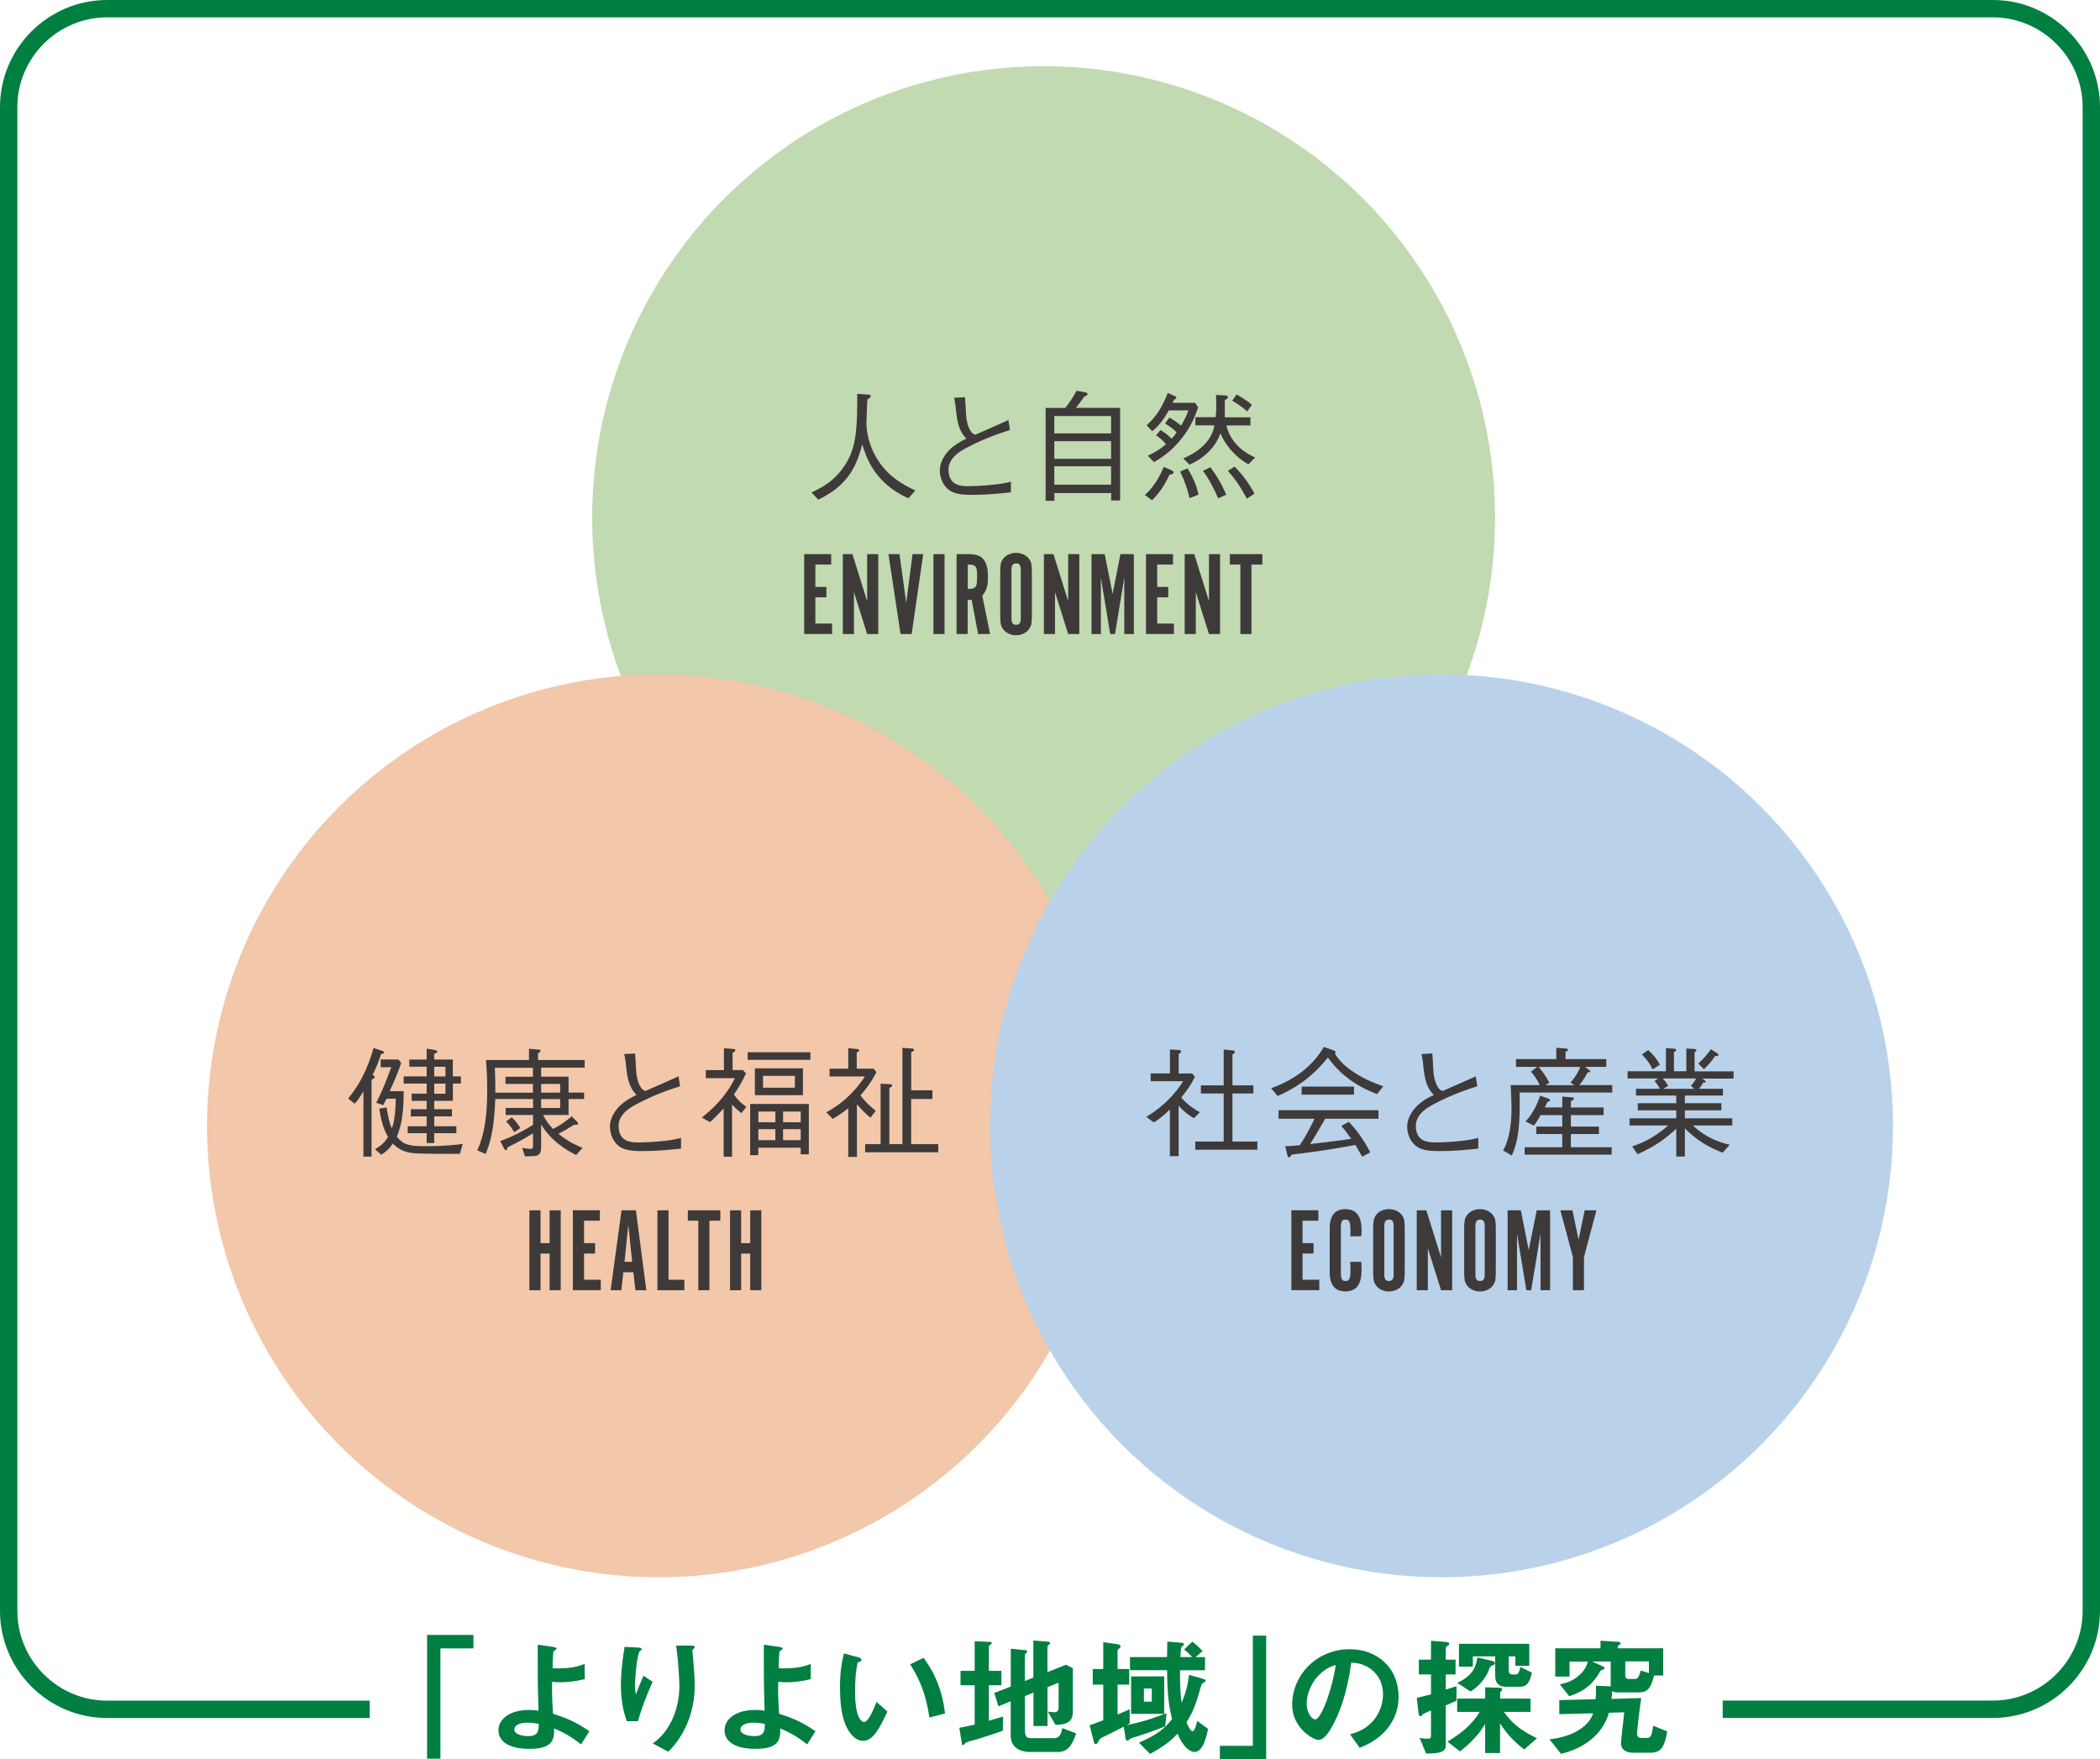 <?xml version="1.0" encoding="utf-8"?>
<!-- Generator: Adobe Illustrator 26.5.0, SVG Export Plug-In . SVG Version: 6.00 Build 0)  -->
<svg version="1.1" id="レイヤー_1" xmlns="http://www.w3.org/2000/svg" xmlns:xlink="http://www.w3.org/1999/xlink" x="0px"
	 y="0px" width="302.5px" height="253.42px" viewBox="0 0 302.5 253.42" style="enable-background:new 0 0 302.5 253.42;"
	 xml:space="preserve">
<style type="text/css">
	.st0{fill:#007F41;}
	.st1{fill:#C1DAB1;}
	.st2{fill:#F2C7AA;}
	.st3{fill:#B9D2EA;}
	.st4{fill:#3E3A39;}
	.st5{fill:none;stroke:#007F41;stroke-width:2.502;stroke-miterlimit:10;}
</style>
<g>
	<g>
		<g>
			<g>
				<path class="st0" d="M63.44,237.45v15.88h-1.92V235.5h6.68v1.94H63.44z"/>
				<path class="st0" d="M83.71,251.27c-1.28-0.98-2.23-1.6-3.9-2.3c0.11,1.85-0.47,2.94-3.54,2.94c-3.43,0-4.47-1.38-4.47-2.66
					c0-1.64,1.64-2.94,4.39-2.94c0.62,0,1.07,0.06,1.38,0.1c-0.13-4.38-0.11-4.87-0.11-8.16v-1.34l2.26,0.32
					c0.09,0.02,0.45,0.08,0.45,0.24c0,0.08-0.02,0.1-0.24,0.25c-0.11,0.07-0.21,0.13-0.23,0.28c-0.04,0.25-0.1,1.62-0.1,2.28
					c0.26,0.04,0.38,0.04,0.79,0.04c2.21,0,3.24-0.42,3.83-0.64v2.19c-1.36,0.34-2.58,0.45-3.43,0.45c-0.38,0-0.89-0.02-1.26-0.06
					c-0.02,1.6-0.02,2.21,0.13,4.6c2.17,0.68,3.43,1.28,5.24,2.51L83.71,251.27z M75.94,248.14c-1.19,0-1.85,0.43-1.85,0.98
					c0,0.79,1.39,0.96,2.02,0.96c1.51,0,1.49-0.94,1.49-1.77C77.26,248.25,76.64,248.14,75.94,248.14z"/>
				<path class="st0" d="M91.89,247.93h-1.6c-0.6-1.64-0.85-3.39-0.85-5.13c0-2.32,0.36-4.51,0.53-5.58l2.06,0.11
					c0.11,0,0.4,0.04,0.4,0.23c0,0.13-0.19,0.21-0.26,0.28c-0.4,0.32-0.7,3.92-0.7,5.05c0,0.55,0.04,0.75,0.13,1.17
					c0.25-0.64,0.62-1.62,1.09-2.68l1.32,0.87C93.19,244.1,92.44,245.99,91.89,247.93z M98.91,248.46
					c-0.89,2.02-1.96,3.15-2.64,3.87l-2.24-1.19c0.68-0.51,1.75-1.34,2.68-3.19c0.77-1.57,1.15-3.32,1.15-5.05
					c0-0.21-0.06-3.11-0.47-5.86h2.28c0.06,0,0.4,0,0.4,0.24c0,0.17-0.34,0.28-0.34,0.45c0,0.17,0.1,0.96,0.11,1.15
					c0.11,1.32,0.23,2.72,0.23,3.96C100.06,243.97,99.95,246.1,98.91,248.46z"/>
				<path class="st0" d="M116.28,251.27c-1.28-0.98-2.23-1.6-3.9-2.3c0.11,1.85-0.47,2.94-3.54,2.94c-3.43,0-4.47-1.38-4.47-2.66
					c0-1.64,1.64-2.94,4.39-2.94c0.62,0,1.07,0.06,1.38,0.1c-0.13-4.38-0.11-4.87-0.11-8.16v-1.34l2.26,0.32
					c0.09,0.02,0.45,0.08,0.45,0.24c0,0.08-0.02,0.1-0.24,0.25c-0.11,0.07-0.21,0.13-0.23,0.28c-0.04,0.25-0.1,1.62-0.1,2.28
					c0.26,0.04,0.38,0.04,0.79,0.04c2.21,0,3.24-0.42,3.83-0.64v2.19c-1.36,0.34-2.58,0.45-3.43,0.45c-0.38,0-0.89-0.02-1.26-0.06
					c-0.02,1.6-0.02,2.21,0.13,4.6c2.17,0.68,3.43,1.28,5.24,2.51L116.28,251.27z M108.51,248.14c-1.19,0-1.85,0.43-1.85,0.98
					c0,0.79,1.39,0.96,2.02,0.96c1.51,0,1.49-0.94,1.49-1.77C109.83,248.25,109.21,248.14,108.51,248.14z"/>
				<path class="st0" d="M124.31,250.76c-0.6,0-1.07-0.32-1.39-0.62c-1.32-1.28-1.92-3.49-1.92-7.07c0-2.41,0.26-3.64,0.57-4.9
					l2.08,0.56c0.13,0.04,0.43,0.13,0.43,0.36c0,0.21-0.23,0.28-0.55,0.4c-0.21,1.04-0.36,2.13-0.36,4.2c0,3.68,0.91,4.36,1.28,4.36
					c0.68,0,1.45-2,1.81-2.9l1.57,1.39C126.78,248.76,125.83,250.76,124.31,250.76z M133.87,247.4c-0.55-3.92-1.79-6.15-2.77-7.66
					l1.94-0.94c0.91,1.28,2.58,3.66,3.09,8.02L133.87,247.4z"/>
				<path class="st0" d="M144.45,249.31c-1.13,0.4-2.28,0.77-3.43,1.13c-0.19,0.06-1.09,0.3-1.28,0.36
					c-0.43,0.13-0.6,0.19-0.74,0.34c-0.11,0.13-0.19,0.23-0.28,0.23c-0.08,0-0.15-0.06-0.15-0.13l-0.38-2.36
					c0.75-0.13,1.58-0.32,2.21-0.47v-5.66h-2.04v-2.07h2.04v-4.28l2.23,0.11c0.11,0,0.23,0.06,0.23,0.17c0,0.11-0.15,0.19-0.19,0.23
					c-0.09,0.06-0.23,0.13-0.23,0.24v3.53h1.81v2.07h-1.81v5.11c1.07-0.3,1.45-0.42,2.05-0.6L144.45,249.31z M152.43,252.36h-4.05
					c-1.55,0-2.79-0.74-2.79-2.32v-4.98l-1.77,0.72l-0.6-1.92l2.38-0.92v-5.45l2.13,0.21c0.11,0.02,0.23,0.06,0.23,0.19
					c0,0.1-0.06,0.17-0.13,0.23c-0.13,0.11-0.21,0.19-0.21,0.28v3.74l1.23-0.49v-5.34l2.19,0.17c0.13,0.02,0.23,0.08,0.23,0.17
					c0,0.07-0.06,0.15-0.11,0.21c-0.11,0.1-0.28,0.21-0.28,0.3v3.7l2.68-1.07l0.98,0.51v6.34c0,1.68-1.43,1.79-2.49,1.81l-1.13-1.91
					c0.34,0.06,0.68,0.1,1,0.1c0.55,0,0.57-0.55,0.57-0.68v-3.58l-1.6,0.64v5.6h-2.02v-4.81l-1.23,0.49v4.94
					c0,0.94,0.3,1.13,0.89,1.13h3.34c0.81,0,1-0.72,1.17-1.45l1.98,0.77C154.64,250.74,154.13,252.36,152.43,252.36z"/>
				<path class="st0" d="M167.85,248.67c-1.71,0.7-3.64,1.32-3.94,1.41c-0.89,0.26-0.98,0.3-1.15,0.43
					c-0.24,0.19-0.26,0.21-0.38,0.21c-0.17,0-0.23-0.21-0.25-0.34l-0.25-1.66c-1.49,0.77-1.96,0.98-3.02,1.51
					c-0.36,0.17-0.43,0.22-0.64,0.6c-0.17,0.3-0.24,0.4-0.38,0.4c-0.19,0-0.27-0.23-0.28-0.34l-0.6-2.38
					c0.45-0.15,0.68-0.22,1.96-0.72v-5.13h-1.51v-2.25h1.51v-3.86l2.04,0.28c0.08,0.02,0.45,0.08,0.45,0.32
					c0,0.11-0.04,0.15-0.11,0.22c-0.28,0.28-0.32,0.3-0.32,0.4v2.64h1.68v2.25h-1.68v4.3c0.49-0.19,0.92-0.38,1.75-0.75v2.05
					c-0.21,0.11-0.26,0.13-0.47,0.24c1.3-0.26,2.81-0.58,5.77-1.73L167.85,248.67z M172.07,252.36c-0.41,0-1.43-0.28-2.45-2.62
					c-0.87,0.91-1.79,1.73-3.96,2.9l-1.6-1.62c2.64-1.13,3.75-2.07,4.77-3.41c-0.49-1.98-0.68-3.6-0.72-7.03h-5.34v-1.89h5.34
					c0.02-0.64,0.04-2.21,0.04-2.23l2.08,0.17c0.09,0,0.32,0.04,0.32,0.19c0,0.11-0.09,0.19-0.11,0.21
					c-0.15,0.13-0.26,0.21-0.28,0.28c-0.06,0.13-0.11,1.15-0.13,1.38h1.68c-0.36-0.43-0.64-0.7-1.15-1.09l1.19-1.13
					c0.36,0.26,0.92,0.74,1.47,1.36l-1,0.87h1.36v1.89h-3.6c0,2.43,0.04,3.3,0.23,4.7c0.62-1.49,0.87-2.53,1.07-4.04l2,0.57
					c0.34,0.09,0.38,0.19,0.38,0.26c0,0.13-0.04,0.15-0.32,0.32c-0.17,0.09-0.24,0.19-0.3,0.36c-0.77,2.66-1.02,3.53-2.13,5.34
					c0.15,0.32,0.55,1.28,0.87,1.28c0.3,0,0.57-1.02,0.68-1.49l1.56,1.15C173.86,249.82,173.37,252.36,172.07,252.36z
					 M162.93,246.87v-5.39h4.77v5.39H162.93z M165.91,243.22h-1.13v1.89h1.13V243.22z"/>
				<path class="st0" d="M175.72,253.42v-1.94h4.75V235.6h1.92v17.82H175.72z"/>
				<path class="st0" d="M200.25,248.44c-1.41,2.09-3.37,2.9-4.39,3.32l-1.39-1.94c0.85-0.24,2.24-0.64,3.39-2.02
					c1.15-1.36,1.36-2.92,1.36-3.75c0-1.04-0.3-2.3-1.36-3.3c-1.19-1.13-2.51-1.21-3.21-1.26c-0.6,4.49-1.72,7.13-2.34,8.39
					c-0.57,1.17-1.43,2.75-2.41,2.75c-0.68,0-3.77-1.7-3.77-5.07c0-4.19,3.45-8,8.32-8c3.92,0,7.01,2.66,7.01,6.86
					C201.46,246.08,200.95,247.4,200.25,248.44z M190.1,241.18c-1.34,1.28-1.88,3.04-1.88,4.18c0,1.53,0.87,2.32,1.21,2.32
					c0.98,0,2.6-4.92,2.98-7.86C191.86,240.01,191.01,240.29,190.1,241.18z"/>
				<path class="st0" d="M209.79,244.99c-0.21,0.1-1.28,0.55-1.53,0.66v5.79c0,0.94-0.96,1.15-2.83,1.15l-0.94-2.25
					c0.49,0.08,0.72,0.11,1.19,0.11c0.32,0,0.45-0.07,0.45-0.49v-3.58c-1.02,0.45-1.13,0.49-1.17,0.55
					c-0.17,0.19-0.23,0.28-0.34,0.28c-0.15,0-0.26-0.1-0.32-0.66l-0.21-1.98c0.77-0.19,1.3-0.32,2.04-0.51v-2.87h-1.75v-2.13h1.75
					v-2.71l1.96,0.15c0.66,0.06,0.68,0.15,0.68,0.26c0,0.11-0.06,0.17-0.23,0.3c-0.17,0.1-0.28,0.19-0.28,0.38v1.62h1.41v2.13h-1.41
					v2.19c0.68-0.23,0.77-0.24,1.56-0.49L209.79,244.99z M219.57,252c-1.38-1.02-2.55-2.26-3.49-3.77v4.28h-2.15v-4.19
					c-0.98,1.72-2.51,3.09-3.62,3.96l-1.81-1.41c1.94-1.13,3.64-2.55,4.64-4.28h-3.24v-1.92h4.04v-1.62l1.89,0.06
					c0.38,0.02,0.55,0.02,0.55,0.21c0,0.13-0.08,0.21-0.13,0.28c-0.13,0.11-0.15,0.13-0.15,0.24v0.83h4.37v1.92h-3.83
					c1.17,1.64,2.4,2.68,4.75,3.79L219.57,252z M214.92,239.93c-0.28,0.13-0.3,0.19-0.36,0.36c-0.7,2.13-2.51,3.24-2.73,3.36
					l-1.92-1.24c2.32-1.07,2.7-2.4,2.9-3.66l1.96,0.45c0.42,0.1,0.57,0.17,0.57,0.38C215.33,239.75,215.28,239.77,214.92,239.93z
					 M218.82,242.97h-1.87c-1.43,0-1.57-1-1.57-1.55v-2.83h-3.22v1.49h-2v-3.3h10.13v3.17h-2v-1.36h-0.96v2.06
					c0,0.42,0.25,0.55,0.57,0.55h0.34c0.32,0,0.55-0.04,0.77-1.09l1.66,0.83C220.29,242.54,219.88,242.97,218.82,242.97z"/>
				<path class="st0" d="M237.74,252.47h-2.47c-0.94,0-1.77-0.36-1.77-1.39c0-0.36,0.41-3.94,0.47-4.43l-2.21,0.06
					c-0.75,2.75-3.15,5.03-6.9,5.92l-1.66-2.09c3.77-0.42,5.81-2.15,6.28-3.75l-4.87,0.13v-2.03l5.24-0.13
					c0.02-0.32,0.06-0.91,0.04-1.94l2.13,0.09v-0.6v-2.98h-2.68l1.55,0.7c0.15,0.08,0.23,0.13,0.23,0.23c0,0.06-0.04,0.15-0.09,0.19
					c-0.06,0.04-0.41,0.15-0.47,0.21c-1.15,2.02-2.34,2.92-4.51,3.68l-1.36-1.71c0.81-0.19,1.85-0.43,2.87-1.39
					c0.81-0.75,1-1.38,1.17-1.89h-2.64v2.15h-2.06v-4.07h6.52v-1.09l2.53,0.15c0.04,0,0.36,0.02,0.36,0.23
					c0,0.06-0.02,0.1-0.06,0.13c-0.04,0.04-0.34,0.23-0.34,0.28v0.3h6.54v3.92h-1.32c-0.53,2.09-1.06,2.43-2.32,2.43h-3
					c-0.23,0-0.47-0.04-0.7-0.19c-0.04,0.49-0.06,0.75-0.11,1.13l4.28-0.13c-0.38,2.64-0.6,5-0.6,5.09c0,0.62,0.45,0.66,0.55,0.66
					h0.89c0.62,0,0.7-0.53,0.89-1.75l2.02,0.81C239.79,251.44,239.4,252.47,237.74,252.47z M237.51,239.31h-3.39v2.07
					c0,0.28,0.17,0.47,0.51,0.47h0.89c0.45,0,0.59-0.43,0.83-1.23l1.17,0.38V239.31z"/>
			</g>
		</g>
		<circle class="st1" cx="150.33" cy="74.56" r="65.03"/>
		<circle class="st2" cx="94.85" cy="162.17" r="65.03"/>
		<circle class="st3" cx="207.65" cy="162.17" r="65.03"/>
		<g>
			<g>
				<path class="st4" d="M130.86,71.78c-4.9-2.19-6.07-5.9-6.66-7.78c-0.85,3.33-2.14,5.95-6.33,7.97l-0.98-1.04
					c1.4-0.64,3.59-1.69,5.18-4.52c1.41-2.52,1.41-5.57,1.41-9.68l1.48,0.1c0.29,0.02,0.47,0.05,0.47,0.21
					c0,0.17-0.17,0.29-0.48,0.52c-0.05,0.48-0.14,2.88-0.14,3.4c0,1.02,0.24,3.28,1.85,5.62c1.55,2.26,3.62,3.33,5.19,4.07
					L130.86,71.78z"/>
				<path class="st4" d="M139.01,57.22c0.05,0.43,0.12,2.31,0.16,2.69c0.07,0.79,0.26,1.59,0.69,2.24c0.17,0.26,0.33,0.35,0.64,0.47
					c0.76-0.34,4.09-1.79,4.76-2.11l0.22,1.43c-1.64,0.53-3.69,1.21-6.3,2.59c-0.83,0.45-2.55,1.4-2.55,3.1c0,2.4,1.9,2.4,2.97,2.4
					c0.21,0,2.16-0.03,3.93-0.26c0.85-0.1,1.26-0.19,2.09-0.38v1.53c-1.88,0.19-3.45,0.36-5.71,0.36c-2.19,0-2.97-0.41-3.55-1
					c-0.76-0.76-0.98-1.85-0.98-2.48c0-1.78,1.38-3.04,1.85-3.42c0.76-0.61,1.55-0.98,1.98-1.19c-1.17-1.21-1.33-2.47-1.54-4.49
					c-0.05-0.5-0.09-0.67-0.14-0.93c-0.07-0.3-0.07-0.33-0.09-0.47L139.01,57.22z"/>
				<path class="st4" d="M153.45,58.76c0.71-0.91,1.17-1.6,1.62-2.47l1.26,0.22c0.24,0.05,0.33,0.16,0.33,0.24
					c0,0.19-0.24,0.28-0.48,0.38c-0.5,0.73-0.97,1.33-1.21,1.62h6.38v13.34h-1.29v-1.07h-8.18v1.12h-1.26V58.76H153.45z
					 M160.05,59.93h-8.18v2.5h8.18V59.93z M160.05,63.55h-8.18v2.54h8.18V63.55z M160.05,67.16h-8.18v2.66h8.18V67.16z"/>
				<path class="st4" d="M168.45,68.4c-0.67,1.45-1.45,2.64-2.5,3.66l-1.03-0.76c1-0.91,1.93-2.12,2.71-4.05l1.04,0.45
					c0.14,0.07,0.38,0.19,0.38,0.36C169.03,68.24,168.86,68.3,168.45,68.4z M170.35,62.98c-1.1,1.47-2.52,2.69-4.12,3.59l-0.9-0.93
					c1.14-0.53,1.86-0.98,2.62-1.64c-0.43-0.57-0.83-0.9-1.42-1.29l0.64-0.76c0.38,0.22,0.85,0.52,1.6,1.24
					c0.31-0.33,0.55-0.64,0.72-0.9c-0.24-0.26-0.59-0.62-1.66-1.29l0.62-0.85c0.93,0.53,1.33,0.86,1.67,1.17
					c0.41-0.65,0.73-1.28,1.07-2.21h-2.83c-0.85,1.55-1.59,2.35-2.38,3l-0.81-0.85c1.43-1.24,2.38-2.9,3.04-4.66l1.12,0.5
					c0.07,0.03,0.12,0.11,0.12,0.19c0,0.14-0.17,0.21-0.34,0.28c-0.03,0.07-0.14,0.29-0.21,0.45h3.24l0.45,0.64
					C172.02,60.38,171.42,61.57,170.35,62.98z M171.35,71.75c-0.26-1.12-0.59-2.21-1.35-3.83l1.07-0.45
					c0.81,1.36,1.33,2.54,1.57,3.78L171.35,71.75z M179.83,66.88c-2.05-1.14-3.38-2.93-4.04-4.47c-0.6,1.78-2.09,3.49-4.45,4.52
					l-0.9-0.9c3.54-1.47,4.35-3.74,4.49-4.76h-2.74V60.1h2.92c0.04-0.28,0.09-0.81,0.09-1.62c0-0.29-0.02-1.24-0.03-1.6l1.4,0.09
					c0.22,0.02,0.31,0.15,0.31,0.24c0,0.19-0.29,0.35-0.45,0.42v2.48h3.69v1.17h-3.47c0.73,2.95,3.14,4.16,4.14,4.62L179.83,66.88z
					 M175.47,71.78c-0.52-1.22-1.21-2.66-2.19-3.95l1.07-0.53c0.93,1.24,1.57,2.31,2.29,3.95L175.47,71.78z M179.61,71.83
					c-0.97-1.79-1.72-2.88-2.74-4l0.98-0.62c1.14,1.17,2,2.31,2.85,3.9L179.61,71.83z M179.66,59.26c-0.6-0.53-1.19-0.97-2.16-1.54
					l0.62-0.9c0.72,0.4,1.45,0.83,2.21,1.48L179.66,59.26z"/>
				<path class="st4" d="M119.73,79.82v1.5h-2.28v3.22h1.59v1.5h-1.59v3.78h2.41v1.5h-4.02V79.82H119.73z"/>
				<path class="st4" d="M126.51,91.33h-1.6l-1.9-6.04v6.04h-1.6V79.82h1.38l2.12,6.78v-6.78h1.6V91.33z"/>
				<path class="st4" d="M129.72,91.33l-1.74-11.51h1.59l0.97,7.01l0.91-7.01h1.54l-1.67,11.51H129.72z"/>
				<path class="st4" d="M136.06,91.33h-1.6V79.82h1.6V91.33z"/>
				<path class="st4" d="M139.36,79.82c1.29,0,1.88,0.21,2.35,0.81c0.41,0.53,0.6,1.31,0.6,2.4c0,1.43-0.16,1.95-0.81,2.79l1.12,5.5
					h-1.73l-0.93-4.95c-0.28,0.05-0.33,0.05-0.57,0.07v4.88h-1.6V79.82H139.36z M139.62,84.82c0.52,0,0.81-0.12,0.97-0.41
					c0.12-0.22,0.16-0.5,0.16-1.55c0-1.24-0.22-1.53-1.12-1.53h-0.22v3.5H139.62z"/>
				<path class="st4" d="M148.64,88.39c0,1.38-0.05,1.66-0.36,2.16c-0.38,0.59-1.1,0.95-1.92,0.95c-0.81,0-1.54-0.36-1.92-0.95
					c-0.31-0.5-0.36-0.79-0.36-2.16v-5.66c0-1.36,0.05-1.66,0.36-2.16c0.38-0.57,1.1-0.93,1.92-0.93c0.81,0,1.54,0.36,1.92,0.93
					c0.31,0.5,0.36,0.79,0.36,2.16V88.39z M147.04,82.08c0-0.65-0.19-0.93-0.67-0.93c-0.47,0-0.67,0.28-0.67,0.93v6.99
					c0,0.65,0.19,0.93,0.67,0.93c0.47,0,0.67-0.28,0.67-0.93V82.08z"/>
				<path class="st4" d="M155.47,91.33h-1.6l-1.9-6.04v6.04h-1.6V79.82h1.38l2.12,6.78v-6.78h1.6V91.33z"/>
				<path class="st4" d="M161.4,79.82h1.93v11.51h-1.38V83.2l-1.34,8.13h-0.69l-1.34-8.13v8.13h-1.35V79.82h1.9l1.14,5.73
					L161.4,79.82z"/>
				<path class="st4" d="M168.97,79.82v1.5h-2.28v3.22h1.59v1.5h-1.59v3.78h2.41v1.5h-4.02V79.82H168.97z"/>
				<path class="st4" d="M175.75,91.33h-1.6l-1.9-6.04v6.04h-1.6V79.82h1.38l2.12,6.78v-6.78h1.6V91.33z"/>
				<path class="st4" d="M178.66,81.32h-1.5v-1.5h4.68v1.5h-1.57v10.01h-1.6V81.32z"/>
			</g>
		</g>
		<g>
			<g>
				<path class="st4" d="M54.89,151.83c-0.4,1.24-0.64,1.81-1.23,3.04c0.12,0.03,0.31,0.1,0.31,0.26c0,0.15-0.1,0.21-0.45,0.41
					v11.06h-1.17v-9.44c-0.41,0.78-0.79,1.29-1.26,1.83l-0.93-0.76c0.67-0.85,1.5-1.93,2.28-3.59c0.33-0.67,1-2.24,1.36-3.69
					l1.28,0.43c0.09,0.02,0.24,0.11,0.24,0.22S55.2,151.77,54.89,151.83z M66.24,166.21c-1.4,0-5.45,0-6.64-0.1
					c-1.62-0.12-2.43-0.83-3.02-1.38c-0.41,0.62-0.85,1.1-1.66,1.6l-0.9-0.79c0.86-0.5,1.35-0.93,1.88-1.76
					c-0.45-0.83-0.93-1.76-1.26-4.09l1.04-0.17c0.17,1.02,0.4,2.28,0.76,3c0.41-0.85,0.57-3.07,0.57-4.26h-1.33
					c-0.16,0.31-0.31,0.62-0.48,0.93l-1-0.34c0.98-1.93,1.45-3.22,2.16-5.12h-1.52v-1.12h2.55l0.4,0.48
					c-0.41,1.35-1.23,3.14-1.66,4.09h2.02c-0.03,3.35-0.28,4.73-0.98,6.56c1,1.28,2.05,1.36,4.11,1.36c2.97,0,4.35-0.19,5.38-0.33
					L66.24,166.21z M65.24,156.09v2.48h-2.69v1.21h2.55v1.03h-2.55v1.42h3.19v1h-3.19v1.41h-1.09v-1.41h-2.73v-1h2.73v-1.42h-2.28
					v-1.03h2.28v-1.21h-2.16v-1.04h2.16v-1.45h-3.31v-1.03h3.31v-1.4h-2.5v-1.03h2.5v-1.57l1.29,0.22c0.12,0.03,0.24,0.12,0.24,0.21
					c0,0.14-0.22,0.24-0.45,0.33v0.81h2.69v2.43h1.16v1.03H65.24z M64.17,153.66h-1.62v1.4h1.62V153.66z M64.17,156.09h-1.62v1.45
					h1.62V156.09z"/>
				<path class="st4" d="M77.95,153.8v1.29h3.95v2.29h2.24v0.93H81.9v2.3h-3.67c0.38,0.72,0.74,1.29,1.43,2
					c0.69-0.34,1.59-0.85,2.69-1.81l0.73,0.73c0.16,0.16,0.19,0.21,0.19,0.31c0,0.19-0.21,0.19-0.57,0.17
					c-0.71,0.46-1.48,0.91-2.26,1.31c1.43,1.16,2.64,1.68,3.48,2.02l-0.93,1.03c-2.71-1.34-4.26-3.05-5.04-4.4v3.33
					c0,1.24-0.71,1.22-1.31,1.24c-0.29,0.02-0.81,0.02-1.02,0.02l-0.41-1.22c0.38,0.07,0.88,0.14,1.24,0.14
					c0.33,0,0.33-0.14,0.33-0.52v-1.72c-0.85,0.54-1.83,1.12-3.67,2.03c-0.04,0.17-0.07,0.4-0.24,0.4c-0.1,0-0.19-0.09-0.26-0.22
					l-0.55-1.09c1.48-0.5,3.48-1.52,4.73-2.35v-1.4h-3.95v-1.02h3.95v-1.28h-5.45c-0.12,3.18-0.41,5.57-1.38,7.92l-1.21-0.54
					c1.43-3,1.43-7.07,1.43-8.77c0-1.79-0.07-2.74-0.17-4.23h6.19v-1.62l1.33,0.11c0.1,0,0.34,0.02,0.34,0.17
					c0,0.16-0.21,0.28-0.36,0.36v0.98h6.71v1.09H77.95z M76.77,156.13h-3.95v-1.03h3.95v-1.29h-5.49c0.09,2.16,0.07,3.28,0.07,3.59
					h5.42V156.13z M74.07,163.08c-0.34-0.57-0.6-0.95-1.16-1.55l0.81-0.59c0.55,0.53,0.86,0.95,1.24,1.55L74.07,163.08z
					 M80.69,156.13h-2.74v1.26h2.74V156.13z M80.69,158.32h-2.74v1.28h2.74V158.32z"/>
				<path class="st4" d="M91.49,151.75c0.05,0.43,0.12,2.31,0.16,2.69c0.07,0.79,0.26,1.59,0.69,2.24c0.17,0.26,0.33,0.35,0.64,0.47
					c0.76-0.34,4.09-1.79,4.76-2.11l0.22,1.43c-1.64,0.53-3.69,1.21-6.3,2.59c-0.83,0.45-2.55,1.4-2.55,3.1c0,2.4,1.9,2.4,2.97,2.4
					c0.21,0,2.16-0.03,3.93-0.26c0.85-0.1,1.26-0.19,2.09-0.38v1.53c-1.88,0.19-3.45,0.36-5.71,0.36c-2.19,0-2.97-0.41-3.55-1
					c-0.76-0.76-0.98-1.85-0.98-2.48c0-1.78,1.38-3.04,1.85-3.42c0.76-0.61,1.55-0.98,1.98-1.19c-1.17-1.21-1.33-2.47-1.54-4.49
					c-0.05-0.5-0.09-0.67-0.14-0.93c-0.07-0.3-0.07-0.33-0.09-0.47L91.49,151.75z"/>
				<path class="st4" d="M106.8,160.34c-0.53-0.42-0.85-0.69-1.35-1.26v7.54h-1.21v-6.95c-1.1,1.17-1.48,1.54-1.98,1.97l-1.16-0.67
					c1.55-1.23,3.43-2.97,4.76-5.66h-4.19v-1.16h2.61v-3.16l1.29,0.1c0.19,0.02,0.36,0.03,0.36,0.17c0,0.12-0.07,0.19-0.4,0.41v2.47
					h1.48l0.45,0.47c-0.47,1.05-0.97,1.9-1.74,3.04c0.45,0.67,0.83,1.09,1.79,1.79L106.8,160.34z M107.7,152.66v-1.09h9.04v1.09
					H107.7z M115.34,166.27v-0.95h-6.11v1.07h-1.17v-7.37h8.45v7.25H115.34z M108.74,157.75v-3.86h6.92v3.86H108.74z M111.69,160.11
					h-2.45v1.55h2.45V160.11z M111.69,162.65h-2.45v1.59h2.45V162.65z M114.5,154.97h-4.59v1.71h4.59V154.97z M115.34,160.11h-2.54
					v1.55h2.54V160.11z M115.34,162.65h-2.54v1.59h2.54V162.65z"/>
				<path class="st4" d="M123.45,166.65h-1.26v-7.01c-1.09,0.86-1.81,1.28-2.24,1.52l-0.93-0.93c1.83-1,3.78-2.47,5.57-5.17h-5.09
					v-1.12h2.69v-2.97l1.26,0.14c0.28,0.03,0.31,0.11,0.31,0.19c0,0.14-0.16,0.22-0.35,0.33v2.31h2.43l0.4,0.5
					c-0.67,1.38-1.62,2.57-2.3,3.36c0.67,0.86,1.19,1.38,2.21,2.21l-0.76,0.98c-0.62-0.47-1.19-1.07-1.95-1.92V166.65z M134.3,158.3
					h-3.05v6.51h3.9v1.17h-10.53v-1.17h2.23v-8.71l1.35,0.07c0.07,0,0.31,0.02,0.31,0.19c0,0.16-0.19,0.26-0.4,0.34v8.11h1.88
					v-13.87l1.35,0.09c0.24,0.02,0.33,0.09,0.33,0.17c0,0.17-0.19,0.26-0.41,0.36v5.49h3.05V158.3z"/>
				<path class="st4" d="M77.86,180.57v5.28h-1.6v-11.51h1.6v4.73h1.31v-4.73h1.6v11.51h-1.6v-5.28H77.86z"/>
				<path class="st4" d="M86.41,174.34v1.5h-2.28v3.22h1.59v1.5h-1.59v3.78h2.41v1.5h-4.02v-11.51H86.41z"/>
				<path class="st4" d="M89.51,185.85h-1.55l1.57-11.51h2.07l1.5,11.51h-1.57l-0.29-2.59h-1.45L89.51,185.85z M90.51,176.43
					l-0.55,5.33h1.1L90.51,176.43z"/>
				<path class="st4" d="M94.7,174.34h1.6v10.01h2.28v1.5H94.7V174.34z"/>
				<path class="st4" d="M100.58,175.84h-1.5v-1.5h4.68v1.5h-1.57v10.01h-1.6V175.84z"/>
				<path class="st4" d="M106.76,180.57v5.28h-1.6v-11.51h1.6v4.73h1.31v-4.73h1.6v11.51h-1.6v-5.28H106.76z"/>
			</g>
		</g>
		<g>
			<g>
				<path class="st4" d="M168.54,159.8c-1.12,1.09-1.83,1.57-2.33,1.88l-1.09-0.81c3.05-1.8,4.73-4.16,5.31-5.13h-4.68v-1.12h2.78
					v-3.45l1.21,0.07c0.12,0.02,0.41,0.03,0.41,0.21c0,0.11-0.03,0.14-0.36,0.4v2.78h1.93l0.4,0.45c-0.48,1.1-1.21,2.09-1.97,3.02
					c1.03,1.16,2.02,1.74,2.69,2.11l-0.85,0.86c-1.09-0.62-1.69-1.21-2.21-1.81v7.28h-1.26V159.8z M176.27,151.18l1.26,0.12
					c0.14,0.02,0.36,0.05,0.36,0.19c0,0.14-0.1,0.22-0.36,0.43v4.42h3.02v1.17h-3.02v6.92h3.59v1.18h-8.94v-1.18h4.09v-6.92h-3.28
					v-1.17h3.28V151.18z"/>
				<path class="st4" d="M198.37,157.6c-1.57-0.59-3.07-1.38-4.38-2.42c-1.04-0.81-1.95-1.78-2.71-2.85
					c-1.14,1.41-3.28,3.86-7.25,5.54l-0.93-1.12c3.61-1.28,6.11-3.38,7.59-5.94l1.31,0.45c0.21,0.07,0.38,0.14,0.38,0.31
					c0,0.09-0.03,0.14-0.07,0.22c0.98,1.71,3.47,3.52,6.95,4.68L198.37,157.6z M190.89,161.15c-1.09,1.91-1.76,3-2.17,3.64
					c1.57-0.19,3.33-0.38,4.83-0.59c0.47-0.07,0.79-0.12,1.1-0.17c-0.81-1.1-1.02-1.36-1.43-1.85l1.07-0.59
					c0.93,0.98,1.93,2.19,3.1,4.4l-1.17,0.62c-0.74-1.29-0.79-1.36-0.98-1.69c-2.21,0.42-4.74,0.86-9.18,1.4
					c-0.1,0.17-0.26,0.4-0.36,0.4c-0.16,0-0.22-0.21-0.26-0.33l-0.31-1.29c0.55,0,0.9-0.03,2.1-0.14c1.07-1.57,1.86-3.26,2.12-3.81
					h-5.18v-1.23h14.39v1.23H190.89z M187.5,157.68v-1.16h7.54v1.16H187.5z"/>
				<path class="st4" d="M206.33,151.75c0.05,0.43,0.12,2.31,0.16,2.69c0.07,0.79,0.26,1.59,0.69,2.24
					c0.17,0.26,0.33,0.35,0.64,0.47c0.76-0.34,4.09-1.79,4.76-2.11l0.22,1.43c-1.64,0.53-3.69,1.21-6.3,2.59
					c-0.83,0.45-2.55,1.4-2.55,3.1c0,2.4,1.9,2.4,2.97,2.4c0.21,0,2.16-0.03,3.93-0.26c0.85-0.1,1.26-0.19,2.09-0.38v1.53
					c-1.88,0.19-3.45,0.36-5.71,0.36c-2.19,0-2.97-0.41-3.55-1c-0.76-0.76-0.98-1.85-0.98-2.48c0-1.78,1.38-3.04,1.85-3.42
					c0.76-0.61,1.55-0.98,1.98-1.19c-1.17-1.21-1.33-2.47-1.54-4.49c-0.05-0.5-0.09-0.67-0.14-0.93c-0.07-0.3-0.07-0.33-0.09-0.47
					L206.33,151.75z"/>
				<path class="st4" d="M228.33,153.68l0.62,0.48c0.07,0.05,0.12,0.11,0.12,0.17c0,0.05-0.02,0.14-0.17,0.14
					c-0.07,0-0.16-0.03-0.19-0.03c-0.55,1.05-0.95,1.55-1.23,1.86h4.76v1.07H218.9c0.07,4.66-0.14,6.87-1.12,9.08l-1.26-0.73
					c1.12-2,1.21-4.69,1.21-6.11c0-0.9-0.07-2.21-0.12-3.31h4.18c-0.4-0.91-0.93-1.55-1.26-1.93l0.9-0.69h-3.05v-1.12h5.8v-1.64
					l1.31,0.11c0.12,0.02,0.38,0.03,0.38,0.19c0,0.12-0.1,0.17-0.36,0.29v1.05h5.87v1.12H228.33z M225.04,159.53v-1.57l1.38,0.1
					c0.1,0.02,0.29,0.03,0.29,0.19c0,0.1-0.05,0.19-0.43,0.36v0.92h4.71v1.09h-4.71v1.66h4.04v1.07h-4.04v1.9h5.88v1.07h-12.54
					v-1.07h5.42v-1.9h-3.74v-1.07h3.74v-1.66h-3.1c-0.4,0.67-0.69,1.1-0.97,1.52l-1.21-0.59c0.83-0.95,1.47-1.93,2.1-3.73l1.14,0.41
					c0.16,0.05,0.28,0.12,0.28,0.22c0,0.15-0.16,0.21-0.38,0.29c-0.17,0.36-0.22,0.48-0.38,0.78H225.04z M221.64,153.68
					c1,1.21,1.36,1.95,1.54,2.3l-0.59,0.33h4.23l-0.59-0.36c0.4-0.47,1.03-1.28,1.4-2.26H221.64z"/>
				<path class="st4" d="M245.19,155.35l0.31,0.22c0.07,0.05,0.19,0.14,0.19,0.24c0,0.17-0.21,0.14-0.36,0.12
					c-0.21,0.43-0.38,0.64-0.59,0.9h3.45v0.98h-5.49v1.1h5.26v1.03h-5.26v1.14h6.83v1.04h-5.66c1.71,1.66,3.57,2.36,5.28,2.78
					l-1,1.14c-2.19-0.83-3.8-1.86-5.45-3.5v4.05h-1.24v-4.02c-1.23,1.19-2.81,2.45-5.57,3.69l-0.78-1.12
					c1.35-0.47,3.12-1.19,5.18-3.02h-5.56v-1.04h6.73v-1.14h-5.54v-1.03h5.54v-1.1h-5.8v-0.98h3.45c-0.26-0.48-0.43-0.73-0.78-1.1
					l0.5-0.38h-4.38v-1.04h5.52v-3.33l1.14,0.07c0.21,0.02,0.35,0.1,0.35,0.19c0,0.09-0.14,0.21-0.33,0.33v2.74h1.78v-3.28
					l1.14,0.07c0.24,0.02,0.33,0.11,0.33,0.16c0,0.09-0.14,0.21-0.28,0.33v2.73h5.62v1.04H245.19z M238.05,154.04
					c-0.33-0.69-0.62-1.19-1.54-2.16l0.91-0.62c0.76,0.67,1.17,1.19,1.69,2.1L238.05,154.04z M239.51,155.35
					c0.36,0.38,0.54,0.62,0.78,1.07l-0.69,0.42h4.47l-0.5-0.42c0.43-0.5,0.57-0.72,0.74-1.07H239.51z M247.05,152.11
					c-0.48,0.74-0.93,1.26-1.6,1.9l-0.81-0.81c0.88-0.81,1.35-1.41,1.81-2.07l0.81,0.52c0.12,0.09,0.28,0.17,0.28,0.31
					C247.54,152.14,247.23,152.13,247.05,152.11z"/>
				<path class="st4" d="M189.91,174.34v1.5h-2.28v3.22h1.59v1.5h-1.59v3.78h2.41v1.5h-4.02v-11.51H189.91z"/>
				<path class="st4" d="M196.1,181.76c0.02,0.62,0.03,0.9,0.03,1.21c0,2.05-0.76,3.05-2.33,3.05c-1.5,0-2.26-0.93-2.26-2.76v-6.33
					c0-1.83,0.76-2.76,2.26-2.76c1.55,0,2.33,1,2.33,3c0,0.28,0,0.46-0.03,0.91h-1.6c0.03-0.36,0.03-0.52,0.03-0.79
					c0-1.28-0.16-1.62-0.72-1.62c-0.52,0-0.66,0.26-0.66,1.26v6.33c0,1,0.14,1.26,0.66,1.26c0.57,0,0.72-0.34,0.72-1.57
					c0-0.35-0.02-0.66-0.03-1.19H196.1z"/>
				<path class="st4" d="M202.35,182.92c0,1.38-0.05,1.66-0.36,2.16c-0.38,0.59-1.1,0.95-1.92,0.95c-0.81,0-1.54-0.36-1.91-0.95
					c-0.31-0.5-0.36-0.79-0.36-2.16v-5.66c0-1.36,0.05-1.66,0.36-2.16c0.38-0.57,1.1-0.93,1.91-0.93c0.81,0,1.54,0.36,1.92,0.93
					c0.31,0.5,0.36,0.79,0.36,2.16V182.92z M200.75,176.6c0-0.65-0.19-0.93-0.67-0.93c-0.47,0-0.67,0.28-0.67,0.93v6.99
					c0,0.65,0.19,0.93,0.67,0.93c0.47,0,0.67-0.28,0.67-0.93V176.6z"/>
				<path class="st4" d="M209.18,185.85h-1.6l-1.9-6.04v6.04h-1.6v-11.51h1.38l2.12,6.78v-6.78h1.6V185.85z"/>
				<path class="st4" d="M215.47,182.92c0,1.38-0.05,1.66-0.36,2.16c-0.38,0.59-1.1,0.95-1.92,0.95c-0.81,0-1.54-0.36-1.92-0.95
					c-0.31-0.5-0.36-0.79-0.36-2.16v-5.66c0-1.36,0.05-1.66,0.36-2.16c0.38-0.57,1.1-0.93,1.92-0.93c0.81,0,1.54,0.36,1.92,0.93
					c0.31,0.5,0.36,0.79,0.36,2.16V182.92z M213.87,176.6c0-0.65-0.19-0.93-0.67-0.93c-0.47,0-0.67,0.28-0.67,0.93v6.99
					c0,0.65,0.19,0.93,0.67,0.93c0.47,0,0.67-0.28,0.67-0.93V176.6z"/>
				<path class="st4" d="M221.36,174.34h1.93v11.51h-1.38v-8.13l-1.35,8.13h-0.69l-1.35-8.13v8.13h-1.35v-11.51h1.9l1.14,5.73
					L221.36,174.34z"/>
				<path class="st4" d="M224.77,174.34h1.74l0.88,4.25l0.88-4.25h1.69l-1.79,6.73v4.78h-1.6v-4.78L224.77,174.34z"/>
			</g>
		</g>
	</g>
	<g>
		<path class="st5" d="M53.26,246.22H15.43c-7.8,0-14.18-6.38-14.18-14.18V15.43c0-7.8,6.38-14.18,14.18-14.18h271.64
			c7.8,0,14.18,6.38,14.18,14.18v216.6c0,7.8-6.38,14.18-14.18,14.18h-38.92"/>
	</g>
</g>
</svg>

